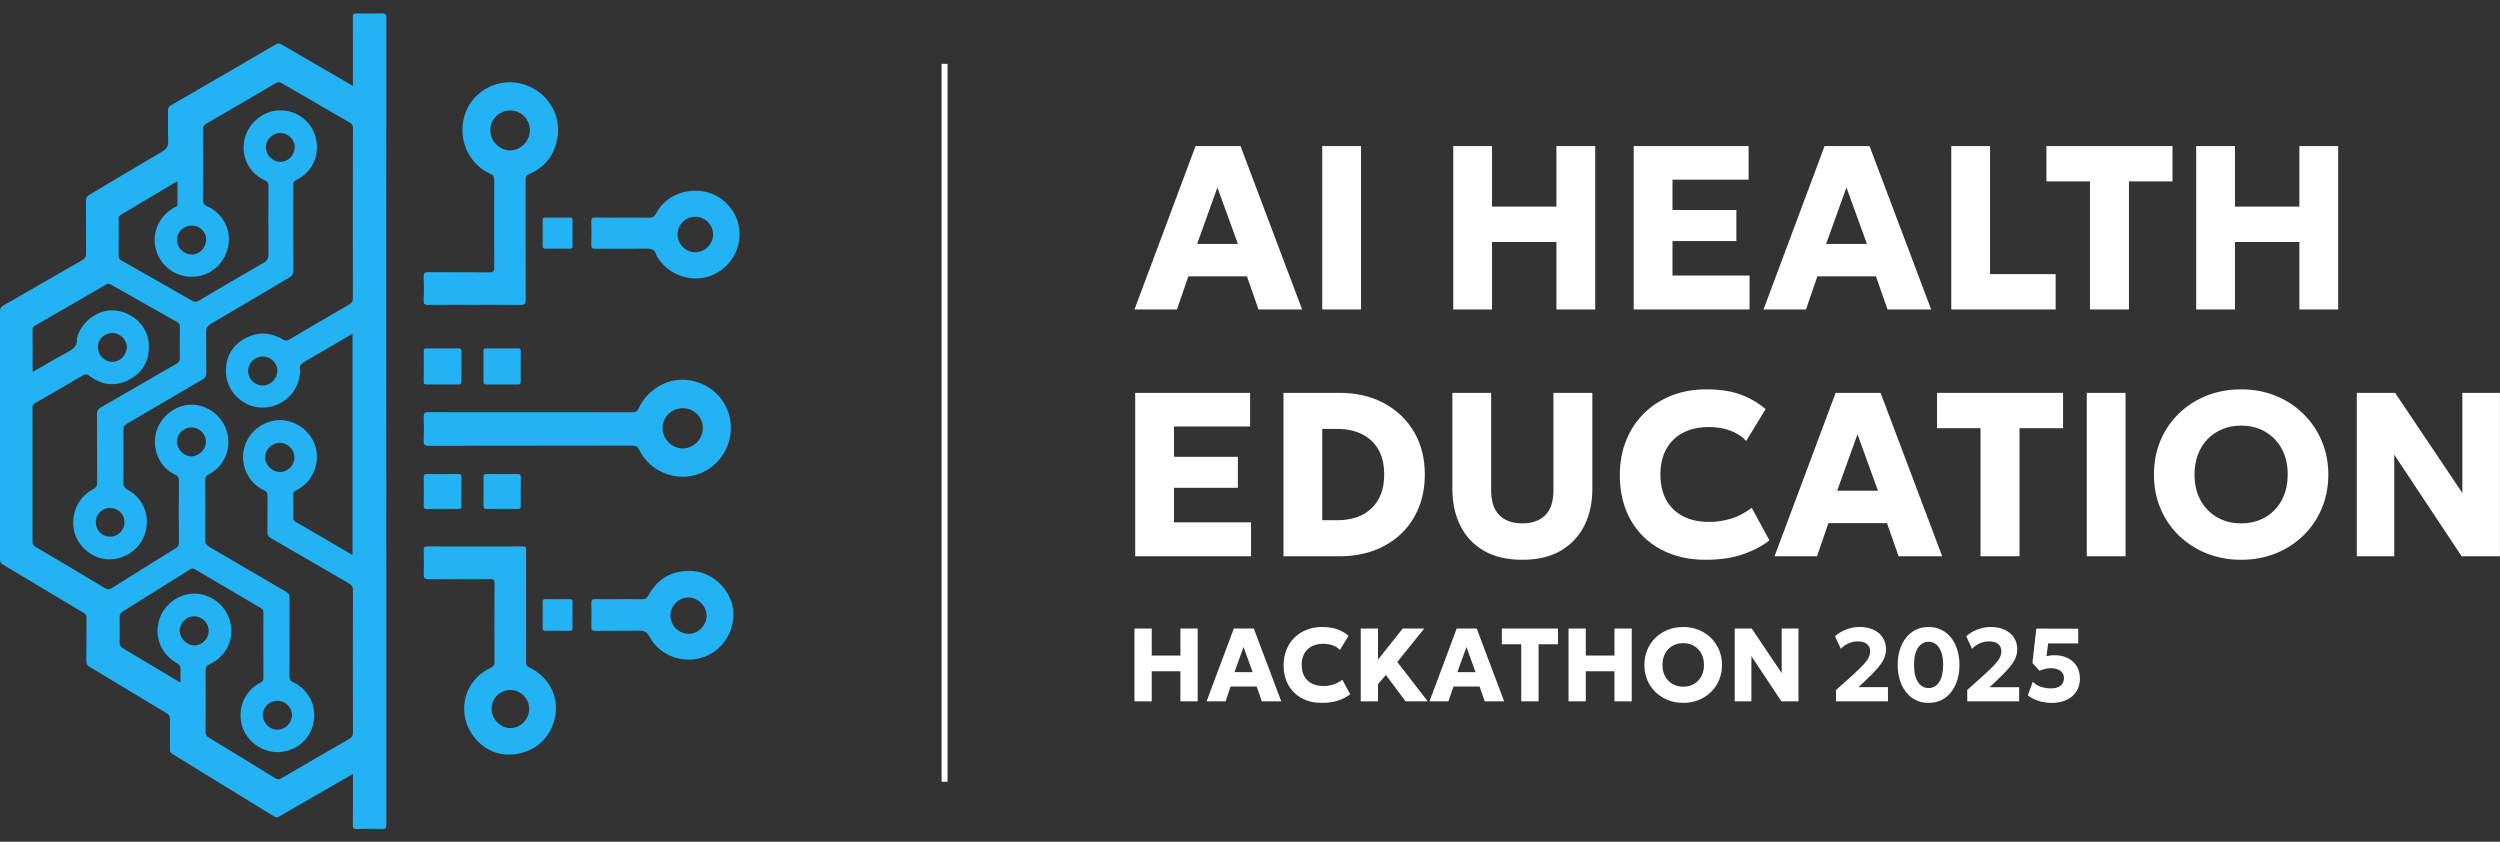 <?xml version="1.0" encoding="UTF-8"?>
<!DOCTYPE svg PUBLIC "-//W3C//DTD SVG 1.1//EN" "http://www.w3.org/Graphics/SVG/1.1/DTD/svg11.dtd">
<!-- Creator: CorelDRAW -->
<svg xmlns="http://www.w3.org/2000/svg" xml:space="preserve" width="297mm" height="100mm" version="1.1" style="shape-rendering:geometricPrecision; text-rendering:geometricPrecision; image-rendering:optimizeQuality; fill-rule:evenodd; clip-rule:evenodd"
viewBox="0 0 29700 10000"
 xmlns:xlink="http://www.w3.org/1999/xlink"
 xmlns:xodm="http://www.corel.com/coreldraw/odm/2003">
 <rect x="0" y="0" width="29700" height="10000" fill="#333333" stroke="none"/>
 <defs>
  <style type="text/css">
   <![CDATA[
    .str0 {stroke:white;stroke-width:70.56;stroke-miterlimit:10}
    .fil1 {fill:none;fill-rule:nonzero}
    .fil2 {fill:#23B3F4;fill-rule:nonzero}
    .fil0 {fill:white;fill-rule:nonzero}
   ]]>
  </style>
 </defs>
 <g id="Слой_x0020_1">
  <g id="_2152499488704">
   <path class="fil0" d="M13477.65 3676.56l725.75 -1941.32 533.87 0 732.04 1941.32 -518.16 0 -137.61 -393.91 -695.85 0 -135.23 393.91 -504.81 0zm743.83 -778.42l485.15 0 -243.75 -670.68 -241.4 670.68zm1486.85 778.42l0 -1941.32 460.76 0 0 1941.32 -460.76 0zm1556.05 0l0 -1941.32 460.75 0 0 719.46 765.04 0 0 -719.46 460.78 0 0 1941.32 -460.78 0 0 -802.01 -765.04 0 0 802.01 -460.75 0zm2144.17 0l0 -1941.32 1364.98 0 0 399.44 -904.22 0 0 360.12 758.76 0 0 368.74 -758.76 0 0 409.65 915.23 0 0 403.37 -1375.99 0zm1541.89 0l725.74 -1941.32 533.87 0 732.05 1941.32 -518.17 0 -137.6 -393.91 -695.85 0 -135.23 393.91 -504.81 0zm743.83 -778.42l485.14 0 -243.75 -670.68 -241.39 670.68zm1486.85 778.42l0 -1941.32 460.75 0 0 1521.44 779.2 0 0 419.88 -1239.95 0zm1647.64 0l0 -1521.45 -517.37 0 0 -419.87 1497.86 0 0 419.87 -517.36 0 0 1521.45 -463.13 0zm1261.99 0l0 -1941.32 460.75 0 0 719.46 765.04 0 0 -719.46 460.78 0 0 1941.32 -460.78 0 0 -802.01 -765.04 0 0 802.01 -460.75 0z"/>
   <path class="fil0" d="M13486.21 6608.5l0 -1941.33 1364.98 0 0 399.44 -904.22 0 0 360.12 758.76 0 0 368.75 -758.76 0 0 409.65 915.23 0 0 403.37 -1375.99 0zm1761.27 0l0 -1941.33 665.98 0c201.27,0 378.21,40.9 529.95,123.45 152.54,82.55 271.26,196.57 356.19,342.03 84.9,145.46 127.38,313.72 127.38,504.78 0,143.89 -24.39,275.99 -73.12,394.72 -47.98,118.74 -117.17,221.73 -206.8,307.43 -89.63,85.7 -196.57,152.54 -320.8,198.95 -123.45,46.38 -261.06,69.97 -412.8,69.97l-665.98 0zm460.76 -428.52l181.63 0c82.55,0 158.05,-11.8 225.66,-34.62 67.62,-22.78 125.8,-57.38 175.33,-103.78 49.54,-46.38 88.08,-103.79 114.02,-170.61 25.94,-67.61 39.3,-145.46 39.3,-233.54 0,-117.15 -22.79,-216.21 -69.19,-297.2 -46.38,-80.98 -110.87,-141.54 -194.99,-182.42 -83.35,-41.67 -180.06,-62.11 -290.13,-62.11l-181.63 0 0 1084.28zm2377.71 470.19c-181.63,0 -334.95,-36.17 -458.4,-107.72 -123.45,-72.34 -216.23,-171.4 -279.12,-298 -62.91,-126.6 -94.36,-271.27 -94.36,-434.81l0 -1142.47 460.76 0 0 1158.98c0,132.1 33.02,230.39 98.28,294.85 65.27,64.49 156.47,96.71 272.84,96.71 115.57,0 206,-32.22 271.27,-96.71 65.26,-64.46 97.51,-162.75 97.51,-294.85l0 -1158.98 462.33 0 0 1142.47c0,162.74 -31.47,306.66 -94.36,433.23 -62.91,126.6 -156.47,225.67 -279.92,298.78 -123.45,72.35 -275.19,108.52 -456.83,108.52zm2176.42 0c-200.52,0 -378.2,-40.9 -531.52,-123.45 -153.34,-82.55 -272.84,-198.92 -358.57,-349.11 -85.7,-150.97 -128.92,-329.45 -128.92,-534.68 0,-149.39 25.14,-286.19 75.47,-410.42 50.33,-125.03 121.1,-232.74 213.08,-323.17 92,-90.41 201.29,-160.4 326.32,-209.93 125,-49.53 262.61,-73.92 411.22,-73.92 161.98,0 297.98,20.44 407.28,61.34 110.09,40.1 209.95,98.28 298.8,172.98l-230.39 378.2c-53.46,-55.83 -117.94,-96.71 -194.22,-124.22 -76.27,-27.54 -159.62,-40.9 -250.82,-40.9 -90.41,0 -171.41,13.36 -242.17,40.1 -70.77,25.94 -131.31,63.69 -180.84,113.22 -49.53,48.75 -87.28,107.74 -113.22,176.93 -25.96,69.19 -38.52,147.01 -38.52,233.52 0,117.94 23.56,219.35 69.97,303.5 47.17,84.13 114.02,148.6 200.49,193.42 87.28,44.83 191.07,66.84 312.17,66.84 87.27,0 172.98,-13.38 258.68,-39.32 85.7,-25.94 166.68,-69.19 243.75,-128.15l210.72 386.83c-89.65,69.19 -196.56,125.03 -321.59,167.48 -125.03,41.67 -270.49,62.91 -437.17,62.91zm819.3 -41.67l725.74 -1941.33 533.88 0 732.04 1941.33 -518.16 0 -137.61 -393.92 -695.85 0 -135.23 393.92 -504.81 0zm743.83 -778.43l485.14 0 -243.75 -670.68 -241.39 670.68zm1703.25 778.43l0 -1521.45 -517.36 0 0 -419.88 1497.86 0 0 419.88 -517.37 0 0 1521.45 -463.13 0zm1261.99 0l0 -1941.33 460.76 0 0 1941.33 -460.76 0zm1833.61 41.67c-148.61,0 -286.22,-25.94 -412.8,-77.05 -125.8,-51.13 -235.89,-122.67 -329.45,-213.88 -93.58,-92 -165.9,-198.92 -217,-321.59 -51.13,-123.45 -76.27,-256.33 -76.27,-400.22 0,-143.89 25.14,-277.54 76.27,-400.22 51.1,-123.42 123.42,-230.36 217,-321.57 93.56,-92 203.65,-162.77 329.45,-213.88 126.58,-51.1 264.19,-76.27 412.8,-76.27 150.17,0 287.78,25.97 413.58,77.85 125.8,51.11 235.09,123.45 328.67,216.23 93.56,91.98 165.9,199.72 217.01,322.37 51.11,121.87 77.05,253.98 77.05,395.49 0,143.89 -25.94,276.77 -77.05,400.22 -51.11,122.67 -123.45,229.59 -217.01,321.59 -93.58,91.21 -202.87,162.75 -328.67,213.88 -125.8,51.11 -263.41,77.05 -413.58,77.05zm0 -432.46c80.98,0 154.1,-13.36 220.94,-40.1 66.84,-27.52 125.8,-66.04 175.33,-117.15 50.33,-51.1 88.85,-111.66 116.37,-183.21 27.54,-71.54 40.9,-151.74 40.9,-239.82 0,-118.72 -23.59,-220.93 -71.54,-307.44 -47.98,-87.27 -113.25,-154.09 -197.37,-202.07 -83.35,-47.95 -178.49,-71.54 -284.63,-71.54 -79.42,0 -152.54,13.36 -220.16,40.9 -67.61,27.51 -126.6,66.04 -176.13,117.14 -49.53,51.11 -88.05,111.65 -115.59,183.22 -27.52,71.54 -41.65,150.96 -41.65,239.79 0,117.17 24.36,219.38 72.32,306.66 47.98,87.28 114.02,154.12 197.37,202.07 84.12,47.96 178.48,71.55 283.84,71.55zm1374.41 390.79l0 -1941.33 455.25 0 798.86 1189.64 0 -1189.64 446.6 0 0 1941.33 -455.25 0 -800.44 -1206.94 0 1206.94 -445.02 0z"/>
   <path class="fil0" d="M13477.46 8331.73l0 -864.4 205.18 0 0 320.34 340.62 0 0 -320.34 205.18 0 0 864.4 -205.18 0 0 -357.12 -340.62 0 0 357.12 -205.18 0zm857.05 0l323.14 -864.4 237.71 0 325.96 864.4 -230.73 0 -61.26 -175.41 -309.84 0 -60.22 175.41 -224.76 0zm331.19 -346.6l216.01 0 -108.51 -298.63 -107.5 298.63zm1037.52 365.14c-89.27,0 -168.4,-18.21 -236.67,-54.96 -68.27,-36.75 -121.49,-88.56 -159.65,-155.45 -38.16,-67.2 -57.41,-146.68 -57.41,-238.05 0,-66.53 11.2,-127.45 33.61,-182.75 22.4,-55.67 53.91,-103.64 94.89,-143.91 40.94,-40.25 89.6,-71.4 145.29,-93.46 55.66,-22.07 116.93,-32.93 183.09,-32.93 72.13,0 132.69,9.12 181.34,27.33 49.02,17.84 93.49,43.76 133.05,77.02l-102.57 168.4c-23.81,-24.88 -52.51,-43.08 -86.48,-55.33 -33.97,-12.24 -71.08,-18.2 -111.69,-18.2 -40.25,0 -76.32,5.96 -107.84,17.86 -31.49,11.54 -58.45,28.34 -80.51,50.41 -22.06,21.69 -38.86,47.95 -50.4,78.76 -11.57,30.82 -17.17,65.49 -17.17,103.99 0,52.51 10.5,97.67 31.15,135.13 21.02,37.46 50.77,66.19 89.29,86.14 38.87,19.95 85.08,29.75 138.99,29.75 38.87,0 77.03,-5.94 115.19,-17.51 38.16,-11.54 74.21,-30.81 108.51,-57.07l93.83 172.26c-39.91,30.81 -87.52,55.66 -143.19,74.57 -55.66,18.55 -120.42,28 -194.65,28zm462.47 -18.54l0 -864.4 205.18 0 0 368.66 293.37 -368.66 255.58 0 -319.99 397.02 361.31 467.38 -263.63 0 -232.82 -312.65 -93.82 107.13 0 205.52 -205.18 0zm816.83 0l323.14 -864.4 237.72 0 325.95 864.4 -230.72 0 -61.27 -175.41 -309.84 0 -60.22 175.41 -224.76 0zm331.19 -346.6l216.02 0 -108.52 -298.63 -107.5 298.63zm758.57 346.6l0 -677.45 -230.37 0 0 -186.95 666.93 0 0 186.95 -230.37 0 0 677.45 -206.19 0zm561.9 0l0 -864.4 205.18 0 0 320.34 340.62 0 0 -320.34 205.18 0 0 864.4 -205.18 0 0 -357.12 -340.62 0 0 357.12 -205.18 0zm1362.24 18.54c-66.16,0 -127.43,-11.54 -183.79,-34.3 -56.03,-22.74 -105.03,-54.62 -146.7,-95.23 -41.65,-40.95 -73.87,-88.57 -96.62,-143.19 -22.76,-54.96 -33.96,-114.14 -33.96,-178.19 0,-64.08 11.2,-123.6 33.96,-178.22 22.75,-54.96 54.97,-102.57 96.62,-143.18 41.67,-40.97 90.67,-72.47 146.7,-95.23 56.36,-22.77 117.63,-33.97 183.79,-33.97 66.89,0 128.15,11.57 184.16,34.67 56.02,22.77 104.68,54.96 146.33,96.27 41.68,40.98 73.87,88.93 96.64,143.55 22.76,54.26 34.3,113.08 34.3,176.11 0,64.05 -11.54,123.23 -34.3,178.19 -22.77,54.62 -54.96,102.24 -96.64,143.19 -41.65,40.61 -90.31,72.49 -146.33,95.23 -56.01,22.76 -117.27,34.3 -184.16,34.3zm0 -192.54c36.07,0 68.63,-5.97 98.38,-17.87 29.77,-12.24 56.03,-29.41 78.09,-52.15 22.4,-22.76 39.54,-49.72 51.81,-81.58 12.24,-31.86 18.21,-67.57 18.21,-106.77 0,-52.88 -10.53,-98.38 -31.86,-136.91 -21.36,-38.86 -50.43,-68.61 -87.88,-89.96 -37.12,-21.36 -79.48,-31.86 -126.75,-31.86 -35.35,0 -67.91,5.94 -98.02,18.21 -30.11,12.24 -56.37,29.4 -78.43,52.15 -22.06,22.76 -39.2,49.72 -51.47,81.58 -12.24,31.85 -18.54,67.22 -18.54,106.79 0,52.15 10.86,97.68 32.22,136.54 21.33,38.84 50.76,68.61 87.86,89.97 37.45,21.36 79.47,31.86 126.38,31.86zm611.99 174l0 -864.4 202.7 0 355.71 529.71 0 -529.71 198.87 0 0 864.4 -202.7 0 -356.41 -537.42 0 537.42 -198.17 0zm1203.63 0l0 -134.8 184.16 -164.54c56.73,-51.11 101.19,-93.49 133.05,-127.09 32.2,-33.97 54.96,-63.37 67.91,-88.93 13.31,-25.55 19.95,-51.47 19.95,-77.36 0,-38.16 -12.61,-67.57 -38.16,-88.22 -25.21,-20.66 -61.27,-31.18 -108.18,-31.18 -37.45,0 -73.53,7.37 -108.17,22.43 -34.67,14.69 -65.49,36.39 -93.12,65.45l-69.68 -148.78c38.86,-35.01 84.03,-61.97 135.13,-81.24 51.11,-19.25 103.28,-28.71 156.16,-28.71 64.05,0 119.38,11.2 166.63,33.27 47.27,22.06 84.03,53.21 109.58,93.12 25.92,39.56 38.86,85.77 38.86,138.31 0,35.35 -7,70.01 -20.99,103.96 -14.02,33.62 -38.53,71.42 -73.87,113.8 -35.38,42.35 -84.74,93.46 -148.45,153.34l-84.73 79.11 350.81 0 0 168.06 -616.89 0zm1099.66 18.54c-58.46,0 -110.27,-11.54 -156.13,-35.01 -45.87,-23.44 -84.37,-56 -115.55,-97.67 -31.15,-41.66 -54.96,-89.63 -71.4,-143.89 -16.12,-54.26 -24.17,-112.37 -24.17,-174.34 0,-61.97 8.05,-120.44 24.17,-174.7 16.44,-54.28 40.25,-102.24 71.4,-143.55 31.18,-41.31 69.68,-73.53 115.55,-96.97 45.86,-23.47 97.67,-35.38 156.13,-35.38 58.13,0 109.94,11.91 155.81,35.38 45.85,23.44 84.37,55.66 115.52,96.97 31.16,41.31 54.96,89.27 71.09,143.55 16.43,54.26 24.48,112.73 24.48,174.7 0,61.97 -8.05,120.08 -24.48,174.34 -16.13,54.26 -39.93,102.23 -71.09,143.89 -31.15,41.67 -69.67,74.23 -115.52,97.67 -45.87,23.47 -97.68,35.01 -155.81,35.01zm0 -176.08c25.91,0 49.38,-5.97 70.74,-17.87 21.33,-11.9 39.54,-29.41 54.6,-52.51 15.42,-23.45 27.32,-52.17 35.37,-86.12 8.05,-34.32 12.24,-73.87 12.24,-118.33 0,-59.18 -7.34,-109.24 -21.7,-150.19 -14.35,-40.97 -34.3,-72.13 -60.56,-93.15 -25.91,-21.35 -56.03,-31.85 -90.69,-31.85 -25.9,0 -49.7,5.96 -71.06,18.2 -21.36,12.25 -39.57,29.78 -54.96,53.22 -15.06,23.1 -26.96,51.81 -35.01,86.14 -8.05,33.94 -11.91,73.17 -11.91,117.63 0,59.16 7.01,109.22 21.36,150.19 14.36,40.95 34.31,71.76 60.2,93.12 25.92,21 56.37,31.52 91.38,31.52zm459.08 157.54l0 -134.8 184.15 -164.54c56.73,-51.11 101.2,-93.49 133.05,-127.09 32.2,-33.97 54.97,-63.37 67.91,-88.93 13.31,-25.55 19.95,-51.47 19.95,-77.36 0,-38.16 -12.6,-67.57 -38.16,-88.22 -25.21,-20.66 -61.26,-31.18 -108.17,-31.18 -37.46,0 -73.53,7.37 -108.18,22.43 -34.67,14.69 -65.48,36.39 -93.12,65.45l-69.68 -148.78c38.87,-35.01 84.03,-61.97 135.14,-81.24 51.11,-19.25 103.28,-28.71 156.15,-28.71 64.06,0 119.38,11.2 166.63,33.27 47.28,22.06 84.03,53.21 109.59,93.12 25.91,39.56 38.86,85.77 38.86,138.31 0,35.35 -7.01,70.01 -21,103.96 -14.01,33.62 -38.52,71.42 -73.87,113.8 -35.37,42.35 -84.73,93.46 -148.44,153.34l-84.74 79.11 350.81 0 0 168.06 -616.88 0zm1004.78 18.54c-56.36,0 -109.92,-8.05 -159.98,-24.15 -50.06,-16.09 -91.74,-38.16 -125,-66.52l58.81 -159.99c26.96,26.96 59.52,46.92 97.34,59.52 38.16,12.61 77.37,18.89 117.63,18.89 31.86,0 59.16,-4.53 82.29,-13.65 23.44,-9.09 41.31,-22.74 53.89,-41.31 12.61,-18.55 18.91,-42.02 18.91,-70.02 0,-23.44 -6.64,-43.76 -19.59,-60.92 -12.97,-17.14 -31.17,-30.45 -54.62,-39.91 -23.1,-9.45 -50.43,-13.99 -82.28,-13.99 -20.66,0 -42.02,2.45 -64.76,7.69 -22.76,4.9 -45.53,12.61 -68.63,22.76l-84.03 -92.78 45.87 -408.22 497.85 1.41 0 174.7 -357.12 0 -19.58 151.23c15.05,-3.85 30.11,-6.64 45.16,-8.38 15.06,-2.11 30.79,-3.16 46.91,-3.16 59.52,0 112.37,11.2 158.24,33.27 45.87,22.03 81.92,54.25 107.84,95.91 25.89,41.67 38.86,91.73 38.86,149.85 0,58.47 -14.01,109.24 -41.67,152.3 -27.66,43.05 -66.87,76.32 -116.93,100.12 -50.06,23.45 -108.54,35.35 -175.41,35.35z"/>
   <line class="fil1 str0" x1="11221.54" y1="758.62" x2="11221.54" y2= "9287.1" />
   <path class="fil2" d="M3325.8 5607.13c-94.33,-0.59 -178.07,-83.72 -176.2,-175.07 1.89,-95.35 83.13,-172.93 178.84,-170.8 93.56,2.14 170.37,81 169.35,174.05 -0.95,93.39 -80.06,172.42 -171.99,171.82zm-30.28 -1201.31c0,92.46 -83.91,175.16 -177.05,174.65 -91.16,-0.6 -171.14,-81.51 -171.04,-173.1 0.07,-95.54 79.37,-173.13 175.91,-172.25 93.99,0.85 172.18,78.43 172.18,170.7zm-137.1 -2652.28c-1.96,-91.86 76.47,-172.5 168.74,-173.61 93.58,-1.12 173.27,75.76 174.14,168.13 0.95,93.58 -74.77,172.35 -168.23,175.09 -89.12,2.64 -172.68,-78.53 -174.65,-169.61zm-1679.49 4453.48c-1.63,93.99 -79.45,169.85 -173.37,168.93 -93.73,-0.87 -168.06,-78.02 -167.72,-173.88 0.34,-94.94 77.58,-169.88 172.69,-167.72 95.96,2.14 170.02,78.07 168.4,172.67zm-316.19 -2084.71c0.24,-90.57 76.54,-165.42 169.59,-166.36 93.92,-0.95 173.46,76.13 174.31,168.91 1.02,91.78 -78.94,173.29 -170.73,174.04 -93.82,0.88 -173.44,-80.29 -173.17,-176.59zm2133.29 4202.97c94.26,0.24 172.08,77.38 172.35,170.62 0.07,92.88 -78.36,171.99 -171.4,172.77 -94.6,0.84 -174.32,-79.47 -174.05,-175.43 0.24,-94.67 76.12,-168.3 173.1,-167.96zm-1193.7 -3079.58c0.85,-92.88 80.23,-169.34 174.39,-167.99 94.16,1.46 170.53,79.3 169.44,172.69 -1.11,90.92 -82.89,171.41 -173.97,171.14 -88.52,-0.27 -170.63,-85.27 -169.86,-175.84zm2047.25 3532.86c-269.22,154.12 -537.6,309.7 -805.4,466.38 -28.39,16.68 -47.37,17.63 -76.2,-0.26 -260.77,-161.47 -522.41,-321.57 -784.7,-480.57 -29.34,-17.79 -41.31,-36.19 -41.07,-71.85 1.72,-242.71 1.28,-485.54 0,-728.27 -0.17,-35.39 6.67,-54.98 44.05,-71.56 198.85,-88.11 299.78,-294.74 249.49,-500.18 -50.2,-205.27 -239.06,-348.7 -447.32,-339.8 -186.7,7.95 -358.69,150.02 -403.59,333.4 -47.81,195.43 34.21,389.41 213.81,490.65 38.4,21.65 48.58,44.32 46.35,83.74 -2.74,46.52 -0.67,93.38 -0.67,140 -17.87,8.9 -27.11,-6.49 -37.97,-12.92 -215.63,-128.54 -430.55,-258.29 -646.68,-386.15 -28.32,-16.66 -39.35,-34.38 -38.65,-67.47 2.21,-100.66 1.8,-201.42 0.08,-302.08 -0.44,-29.85 7,-48.59 33.96,-65.34 268.28,-166.36 535.82,-334.15 802.91,-502.48 21.48,-13.5 36.44,-12.82 57.99,-0.1 260.7,154.56 521.8,308.34 783.61,461 24.54,14.28 29.41,30.89 29.41,56.27 -0.75,257.2 -1.02,514.38 0.27,771.56 0.17,28.9 -7.88,42.94 -34.48,56.44 -190.89,96.98 -280.86,315 -217.39,520.42 60.19,194.85 265.88,328.19 467.64,303.12 217.25,-26.86 375.05,-193.46 387.54,-409.06 10.25,-179.46 -85.71,-341.7 -253.43,-420.81 -31.13,-14.71 -40.63,-30.28 -40.46,-63.54 1.29,-312.94 0.27,-625.81 1.63,-938.75 0.17,-32.85 -9.31,-50.98 -37.87,-67.66 -303.8,-176.79 -606.32,-355.71 -910.46,-532.06 -40.1,-23.27 -56.51,-47.63 -55.83,-96.05 3.08,-233.74 2.13,-467.57 0.51,-701.3 -0.17,-33.19 9.5,-49.7 39.59,-65.27 177.46,-91.76 265.57,-278.22 227.6,-474.26 -36.2,-186.6 -195.26,-332.69 -385.91,-354.42 -199.6,-22.66 -405.22,120.18 -461.75,320.82 -56.98,202.44 38.06,423.28 222.97,508.3 35.39,16.32 45.75,33.67 45.5,70.62 -1.62,244.62 -1.45,489.15 -0.17,733.74 0.17,31.91 -7.2,51.67 -35.85,69.36 -254.95,157.37 -509.05,316.02 -762.47,475.72 -27.62,17.36 -46.6,19.05 -75.93,1.45 -274.98,-165.58 -551.07,-329.45 -827.5,-492.63 -26.08,-15.4 -36.68,-31.84 -36.6,-62.96 0.94,-528.71 0.94,-1057.45 -0.25,-1586.18 -0.09,-31.57 10.77,-47.3 37.39,-62.43 186.87,-106.75 373.3,-214.24 558.14,-324.31 33.53,-20.03 53.12,-16.17 82.96,6.16 144.88,108.85 303.87,128.88 465.34,46.52 165.34,-84.34 244.62,-226.83 238.63,-413.53 -7.01,-214.68 -177.73,-387.95 -403.51,-411.8 -191,-20.2 -399.86,130.33 -448.69,323.46 -1.28,5.21 -3.15,10.69 -2.73,15.9 7.7,91.52 -55.26,125.8 -123.16,162.58 -132.47,71.5 -261.89,148.91 -392.56,223.65 -1.12,0.68 -3.35,-0.68 -10.18,-2.47 0,-166.87 0.43,-335 -0.51,-503.23 -0.1,-23.2 14.01,-30.21 29.58,-39.28 282.51,-163.43 565,-326.78 846.98,-491.18 20.7,-12.05 34.47,-8.12 52.95,2.5 261.71,149.05 523.67,297.79 786.32,445.33 25.48,14.28 34.31,30.09 33.87,59.09 -1.79,122.31 -2.47,244.62 -0.17,366.83 0.68,35.66 -11.37,53.63 -41.75,71.08 -298.66,171.31 -595.93,345.02 -894.59,516.16 -35.5,20.34 -48.42,42.23 -48.08,83.81 2.23,267.94 0.17,535.91 2.13,803.88 0.37,42.23 -9.65,65.41 -49.33,86.21 -165.93,87.06 -255.22,267.33 -231.7,455.68 21.14,169.25 157.12,321.24 325.42,363.66 209.91,52.93 432.95,-61.84 513.95,-264.45 82.96,-207.75 3.66,-440.22 -192.79,-546.87 -44.05,-23.85 -54.47,-49.43 -54.04,-95.11 2.14,-206.8 1.97,-413.6 -0.09,-620.4 -0.27,-35.83 11.63,-53.12 41.65,-70.57 300.55,-175.24 599.79,-352.63 900.25,-528.03 31.49,-18.4 43.54,-38.67 43.03,-75.86 -2.31,-160.04 1.19,-320.14 -2.31,-480.15 -1.21,-51.06 13.44,-78.53 59.01,-105.03 311.59,-181.24 620.57,-366.93 931.38,-549.61 33.36,-19.58 45.6,-40.97 45.43,-80.22 -1.89,-336.38 -0.94,-672.67 -1.89,-1008.96 -0.17,-32.92 4.88,-52.77 39.69,-69.7 188.93,-92.03 281.04,-297.03 229.54,-500.85 -49,-194.22 -227.24,-329.35 -428.99,-325.18 -199.53,4.02 -379.74,155.76 -420.27,353.91 -39.79,194.68 58.33,393.09 241.01,476.73 38.13,17.53 46.35,37.12 46.08,75.62 -1.62,266.15 -2.13,532.32 0.34,798.47 0.54,51.93 -12.89,81 -61.04,108.37 -257.11,146.24 -511.72,297.2 -766.16,448.24 -30.45,18.14 -51.66,17.7 -82.18,0.08 -278.15,-160.11 -557.13,-318.84 -836.81,-476.37 -25.84,-14.55 -34.2,-29.09 -33.96,-57.92 1.55,-143.84 0.87,-287.7 0.61,-431.57 0,-21.72 -0.27,-39.34 23.85,-53.53 219.21,-129.41 437.38,-260.59 655.99,-391.03 4.03,-2.47 9.41,-2.57 18.4,-4.87 0,91.86 -1.11,181.05 0.51,270.27 0.61,29.24 -22.74,29.07 -38.06,37.53 -178.14,98.36 -269.06,297.72 -221.42,487.93 49.34,197.49 219.12,332.19 422.57,335.27 210.92,3.25 388.99,-139.74 437.14,-350.9 45,-197.76 -57.14,-401.72 -248.62,-486.92 -36.95,-16.41 -48.34,-33.43 -47.98,-73.38 2.04,-280.53 1.7,-561.06 0.34,-841.58 -0.17,-32.75 9.14,-50.04 38.06,-66.72 276.51,-159.33 552.33,-320.04 827.21,-482.28 26.18,-15.4 42.42,-13.51 66.71,0.68 269.4,157.36 539.33,313.98 809.77,469.55 28.32,16.17 38.31,33.94 38.24,67.13 -1.46,672.6 -1.89,1345.17 -0.68,2017.84 0.07,40.03 -13.7,58.94 -46.89,78 -236.14,135.98 -471.42,273.61 -705.76,412.75 -30.36,18.06 -50.12,17.55 -80.57,-0.34 -151.54,-88.69 -307.72,-93.15 -460.12,-4.7 -143.52,83.3 -214.78,213.12 -215.12,379.05 -0.5,225.1 173.88,413.79 398.04,434.3 227.33,20.8 437.99,-139.74 475.71,-363.05 4.78,-28.22 13,-58.67 7.18,-85.36 -11.2,-50.72 13.77,-71.84 52.51,-94.17 189.2,-109.04 377.02,-220.47 570.48,-334.05l0 2629.1c-58.16,-33.7 -113.34,-65.36 -168.15,-97.44 -167.21,-97.75 -333.82,-196.52 -501.87,-292.91 -25.24,-14.45 -35.5,-28.83 -34.82,-58.09 2.06,-88.08 1.63,-176.25 0.27,-264.35 -0.44,-26.53 6.84,-39.69 32.49,-52.61 174.48,-87.3 269.42,-267 245.46,-457.65 -22.32,-177.98 -162.5,-327.66 -345.62,-369.04 -208.15,-46.96 -429.84,77.82 -503.06,283.26 -74.06,207.82 19.42,442.09 218.68,537.37 37.22,17.86 47.81,36.85 47.13,75.95 -2.3,142.05 0.44,284.12 -1.62,426.19 -0.41,33.33 10.35,50.96 38.67,67.3 308.84,178.65 616.74,359.12 925.82,537.53 36.1,20.78 52.18,42.26 52.01,86.72 -1.73,562.85 -1.39,1125.79 0,1688.73 0.07,37.05 -11.71,56.44 -43.38,74.67zm-1840.28 -1111.26c-91.86,0.09 -175.76,-84.93 -174.72,-177.03 1.02,-89.73 79.45,-167.62 169.42,-168.33 96.73,-0.68 175.33,76.47 175.5,172.6 0.26,94.09 -77.15,172.68 -170.2,172.76zm-31.29 -4987.57c96.97,0.24 172.42,74.64 171.23,168.98 -1.21,96.15 -82.04,177.22 -174.58,175.16 -92.78,-1.96 -171.14,-80.39 -171.99,-172.33 -0.94,-94.93 77.83,-172.08 175.34,-171.81zm2311.45 -2467.71c0.08,-44.05 -12.07,-54.14 -53.89,-52.88 -98.7,3.01 -197.66,2.74 -296.36,0 -38.13,-1.02 -47.64,10.35 -47.37,47.81 1.72,232.04 0.68,464 0.61,696.04l0 117.85c-13.94,-8.05 -21.39,-12.31 -28.83,-16.61 -271.29,-157.7 -542.75,-315.14 -813.7,-473.45 -24.72,-14.38 -43.54,-21.39 -72.63,-4.37 -414.79,242.73 -830.38,484.08 -1246.45,724.51 -27.47,15.9 -35.15,33.77 -34.81,63.78 1.62,120.42 -3.01,241.11 2.13,361.36 2.57,59.34 -16.41,91.93 -67.74,121.97 -290.88,170.36 -579.18,345.18 -869.29,516.83 -30.28,17.96 -40.36,37.11 -40.02,72.1 1.96,206.73 -0.17,413.6 2.2,620.33 0.44,41.14 -11.2,63.54 -47.47,84.24 -313.11,178.49 -624.59,359.64 -937.43,538.65 -28.66,16.42 -38.84,34.21 -38.84,67.23 0.94,981.83 0.85,1963.68 -0.1,2945.63 0,33.1 10.96,49.95 39.28,66.79 319.09,189.62 637.08,381.19 955.76,571.58 24.37,14.62 33.43,31.3 33.17,60.56 -1.7,169 0.34,338.08 -1.87,507.08 -0.51,37.39 12.56,57.39 43.69,76.03 303.12,181.66 605.03,365.29 908.05,547.04 29.51,17.63 42.06,35.93 41.39,71.76 -2.21,120.5 0.6,241.01 -0.17,361.43 -0.17,24.29 6.49,38.06 28.22,51.4 403.95,246.82 807.46,494.69 1210.57,743.15 21.01,12.92 35.66,14.03 57.55,0.94 103.3,-61.41 208.09,-120.25 312.16,-180.2 185.95,-107.09 371.88,-214.34 565.59,-326.04 0,210.15 0.94,409.68 -0.85,609.3 -0.34,35.4 8.9,45.24 44.29,44.39 100.59,-2.5 201.35,-3.85 301.84,0.17 45.92,1.87 51.32,-15.49 51.32,-55.01 -0.94,-2278.51 -1.04,-4556.95 -1.11,-6835.39 0,-915.3 -0.34,-1830.7 1.11,-2746z"/>
   <path class="fil2" d="M8117.24 4849.8c128.1,1.45 233.47,107.49 232.79,234.24 -0.75,135.74 -109.12,244.18 -243.07,243.34 -125.46,-0.78 -235.97,-113.59 -235.36,-240.16 0.68,-136.59 106.65,-239.05 245.64,-237.42zm-3022.97 446.45c806.35,-1.8 1612.87,-0.95 2419.32,-2.48 42.67,-0.09 61.92,13.24 80.39,50.89 130,265.13 450.04,387.86 722.79,279.83 278.73,-110.41 428.65,-420.71 341.49,-706.88 -69.94,-229.54 -270.07,-386.33 -518.01,-405.55 -220.77,-17.19 -450.14,120.66 -551.07,335.51 -18.13,38.57 -38.4,50.64 -80.29,50.47 -402.33,-1.72 -804.66,-1.04 -1206.96,-1.04 -404.12,0.1 -808.24,0.85 -1212.36,-0.95 -45.24,-0.24 -57.56,12.59 -56.01,56.88 3.33,93.31 3.5,186.97 -0.09,280.36 -1.8,47.64 9.57,63.03 60.8,62.96z"/>
   <path class="fil2" d="M5824.04 1546.06c0.77,-128.64 108.87,-234.78 238.46,-233.9 130.5,0.84 234,106.64 232.62,237.85 -1.29,127.67 -111.28,237.49 -237.08,236.89 -124.18,-0.58 -234.78,-114.43 -234,-240.84zm-790.28 2025.11c-1.19,39.76 8.99,51.84 50.21,51.33 185,-2.4 369.91,-1.04 554.89,-1.04 181.32,0 362.74,-1.7 544.06,1.11 48.05,0.78 62.43,-10.59 62.16,-60.97 -1.8,-474.5 -0.24,-949 -1.02,-1423.5 -0.1,-36.88 8.97,-55.52 45.51,-71.52 184.3,-80.64 295.48,-221.86 331.24,-420.88 52.51,-292.94 -127.09,-570.55 -419.86,-649.66 -277.71,-75.01 -573.97,77.65 -671.82,346.13 -103.3,283.26 24.22,599.72 293.55,721.5 36.78,16.6 49.43,33.87 49.26,74.33 -1.79,346.9 -1.89,693.79 0.07,1040.69 0.17,44.63 -11.1,57.14 -56.1,56.71 -242.39,-2.23 -484.75,-0.27 -727.24,-1.89 -39.59,-0.25 -57.22,5.91 -55.25,51.93 4.12,95.11 3.17,190.55 0.34,285.73z"/>
   <path class="fil2" d="M6063.54 8649.66c-120.18,0.07 -223.48,-105.8 -223.31,-228.79 0.24,-125.8 99.38,-224.33 225.37,-223.82 120.08,0.41 221.52,103.06 221.42,223.92 -0.17,123.66 -102.72,228.59 -223.48,228.69zm226.56 -718.52c-31.23,-14.62 -40.8,-30.96 -40.63,-64.05 1.38,-221.18 0.77,-442.26 0.77,-663.43l-0.34 0c0,-221.18 -0.26,-442.26 0.44,-663.44 0.07,-30.03 -0.27,-49.19 -41.31,-48.92 -377.09,1.62 -754.35,1.45 -1131.54,0.07 -37.72,-0.17 -44.22,13.6 -43.51,46.89 1.96,93.46 3.15,187.04 -0.27,280.43 -1.72,47.13 8.56,63.71 60.46,63.13 242.39,-3.18 484.95,-0.17 727.42,-2.16 42.08,-0.34 53.79,10.45 53.45,53.29 -1.89,309.18 -1.62,618.46 -0.09,927.72 0.17,37.21 -10.35,55.52 -45.07,71.83 -225.54,105.56 -347.32,334.93 -308.41,574.07 40.37,248.11 256.57,447.91 494.77,457.14 281.04,11.04 507.09,-155.57 573.3,-422.49 61.48,-248.04 -60.3,-498.55 -299.44,-610.08z"/>
   <path class="fil2" d="M8258.68 2574.97c117.51,0 213.8,95.81 212.96,211.94 -0.78,113.51 -97.76,210.49 -210.05,210.32 -116.5,-0.25 -211.51,-95.62 -212.38,-212.96 -0.85,-112.91 95.62,-209.3 209.47,-209.3zm-1185.58 380.34c195.77,-1.63 391.64,2.16 587.31,-1.87 66.38,-1.38 119.14,2.47 137.27,78.77 3.18,13.26 14.11,24.8 21.99,36.85 136.59,208.28 408.82,294.9 635.55,202.29 236.04,-96.39 369.31,-340.75 320.97,-588.62 -40.78,-209.27 -216.62,-377.93 -427.54,-410.18 -233.57,-35.66 -455.86,70.04 -557.81,268.75 -17.11,33.5 -35.76,45.91 -73.12,44.97 -104.1,-2.57 -208.35,-0.85 -312.52,-0.85l0 -0.17c-109.56,0 -219.12,1.53 -328.68,-0.95 -38.33,-0.77 -53.63,6.67 -52,49.36 3.42,91.5 3.01,183.36 0,274.95 -1.36,39.35 12.24,46.96 48.58,46.7z"/>
   <path class="fil2" d="M8178.53 7530.2c-116.66,-1.8 -214.32,-101.78 -213.37,-218.68 0.92,-115.3 97.92,-213.23 212.01,-213.83 113.92,-0.61 218.1,103.23 217.15,216.74 -0.85,118.02 -100.32,217.56 -215.79,215.77zm48.75 -746.47c-233.56,-12.92 -410.62,82.6 -523.42,288.89 -19.08,34.81 -37.29,48.08 -77.15,46.45 -89.63,-3.59 -179.52,-1.11 -269.23,-1.11 -95.1,0 -190.38,1.89 -285.42,-0.95 -38.91,-1.09 -47.98,12.24 -47.03,48.85 2.4,93.39 2.4,186.87 -0.07,280.26 -1.05,37.38 9.74,48.93 47.8,48.42 172.33,-1.9 344.75,1.79 517,-2.23 62.02,-1.53 96.06,14.11 127.53,73.04 127.86,239.39 427.54,336.05 678.56,226.12 245.98,-107.66 375.29,-393.84 291.58,-645.46 -65.77,-197.4 -258.05,-351.01 -460.15,-362.28z"/>
   <path class="fil2" d="M5065.69 4567.57c127.35,-0.6 254.7,-0.84 382.06,0.08 26.25,0.26 33.86,-9.99 33.7,-34.89 -0.85,-120.25 -1.12,-240.5 -0.1,-360.75 0.17,-26.26 -9.07,-33.97 -34.38,-33.43 -62.69,1.45 -125.56,0.51 -188.33,0.51 -62.76,0.07 -125.46,0.58 -188.25,-0.27 -22.84,-0.24 -36.51,2.57 -36.24,31.47 1.28,122.07 0.92,244.11 0,366.23 -0.17,23.61 8.8,31.13 31.54,31.05z"/>
   <path class="fil2" d="M6145.58 4138.7c-59.25,1.62 -118.53,0.51 -177.88,0.51 -62.79,0 -125.72,0.75 -188.59,-0.44 -24.12,-0.34 -35.49,5.21 -35.15,32.59 1.19,120.51 1.02,241 0.09,361.45 -0.26,24.87 6.41,35.05 33.1,34.79 125.8,-1.12 251.53,-0.92 377.33,0.17 27.3,0.17 32.58,-11.71 32.34,-35.83 -0.78,-118.7 -1.45,-237.43 0.44,-356.05 0.58,-33.53 -13.77,-37.97 -41.68,-37.19z"/>
   <path class="fil2" d="M5441.37 5631.06c-60.97,1.72 -122.12,0.53 -183.19,0.53 -60.97,0.07 -122.14,1.28 -183.21,-0.44 -29.07,-0.77 -41.28,6.5 -40.78,38.74 1.7,113.15 1.19,226.49 -0.17,339.71 -0.33,27.88 8.54,37.65 36.86,37.38 123.93,-1.28 247.86,-1.52 371.77,-0.26 31.57,0.36 39.35,-11.71 39.01,-41.29 -1.28,-111.45 -1.18,-222.9 0.34,-334.35 0.34,-30.96 -10.52,-40.87 -40.63,-40.02z"/>
   <path class="fil2" d="M6143.59 5631.32c-120.17,1.12 -240.33,1.46 -360.5,0 -30.62,-0.34 -39.93,9.58 -39.42,40.03 1.62,111.25 2.13,222.61 0,333.89 -0.68,34.71 11.71,42.59 43.54,41.4 59.01,-2.15 118.28,-0.6 177.46,-0.6 60.98,0.07 121.95,-1.29 182.95,0.6 30.52,0.92 39.93,-9.6 39.59,-40.12 -1.53,-111.28 -1.97,-222.63 0.51,-333.89 0.68,-35.76 -13.85,-41.57 -44.13,-41.31z"/>
   <path class="fil2" d="M6766.18 7117.4c-94.87,1.62 -189.78,1.7 -284.65,0 -30.28,-0.54 -35.15,12.22 -34.89,38.3 1.12,100.32 1.19,200.65 -0.17,301.06 -0.34,27.28 6.77,38.07 35.83,37.53 94.85,-1.52 189.71,-1.69 284.56,-0.07 30.28,0.51 35.66,-12.58 34.98,-38.57 -1.46,-50.11 -0.44,-100.32 -0.44,-150.53l0.27 0c0,-50.11 -1.38,-100.32 0.41,-150.43 1.04,-27.55 -7.08,-37.73 -35.9,-37.29z"/>
   <path class="fil2" d="M6479.73 2585.08c-26.08,-0.24 -34.13,9.07 -33.26,34.57 1.63,50.19 0.51,100.57 0.41,150.77 -0.07,48.49 1.63,97.08 -0.67,145.49 -1.46,31.47 10.59,39.52 40.36,38.91 93.22,-1.62 186.53,-1.11 279.85,-0.34 23.52,0.27 35.93,-4.09 35.56,-32.07 -1.35,-102.29 -0.92,-204.67 0.1,-307.05 0.27,-24.03 -9.14,-30.52 -31.73,-30.35 -96.81,0.85 -193.71,1.11 -290.62,0.07z"/>
  </g>
 </g>
</svg>
